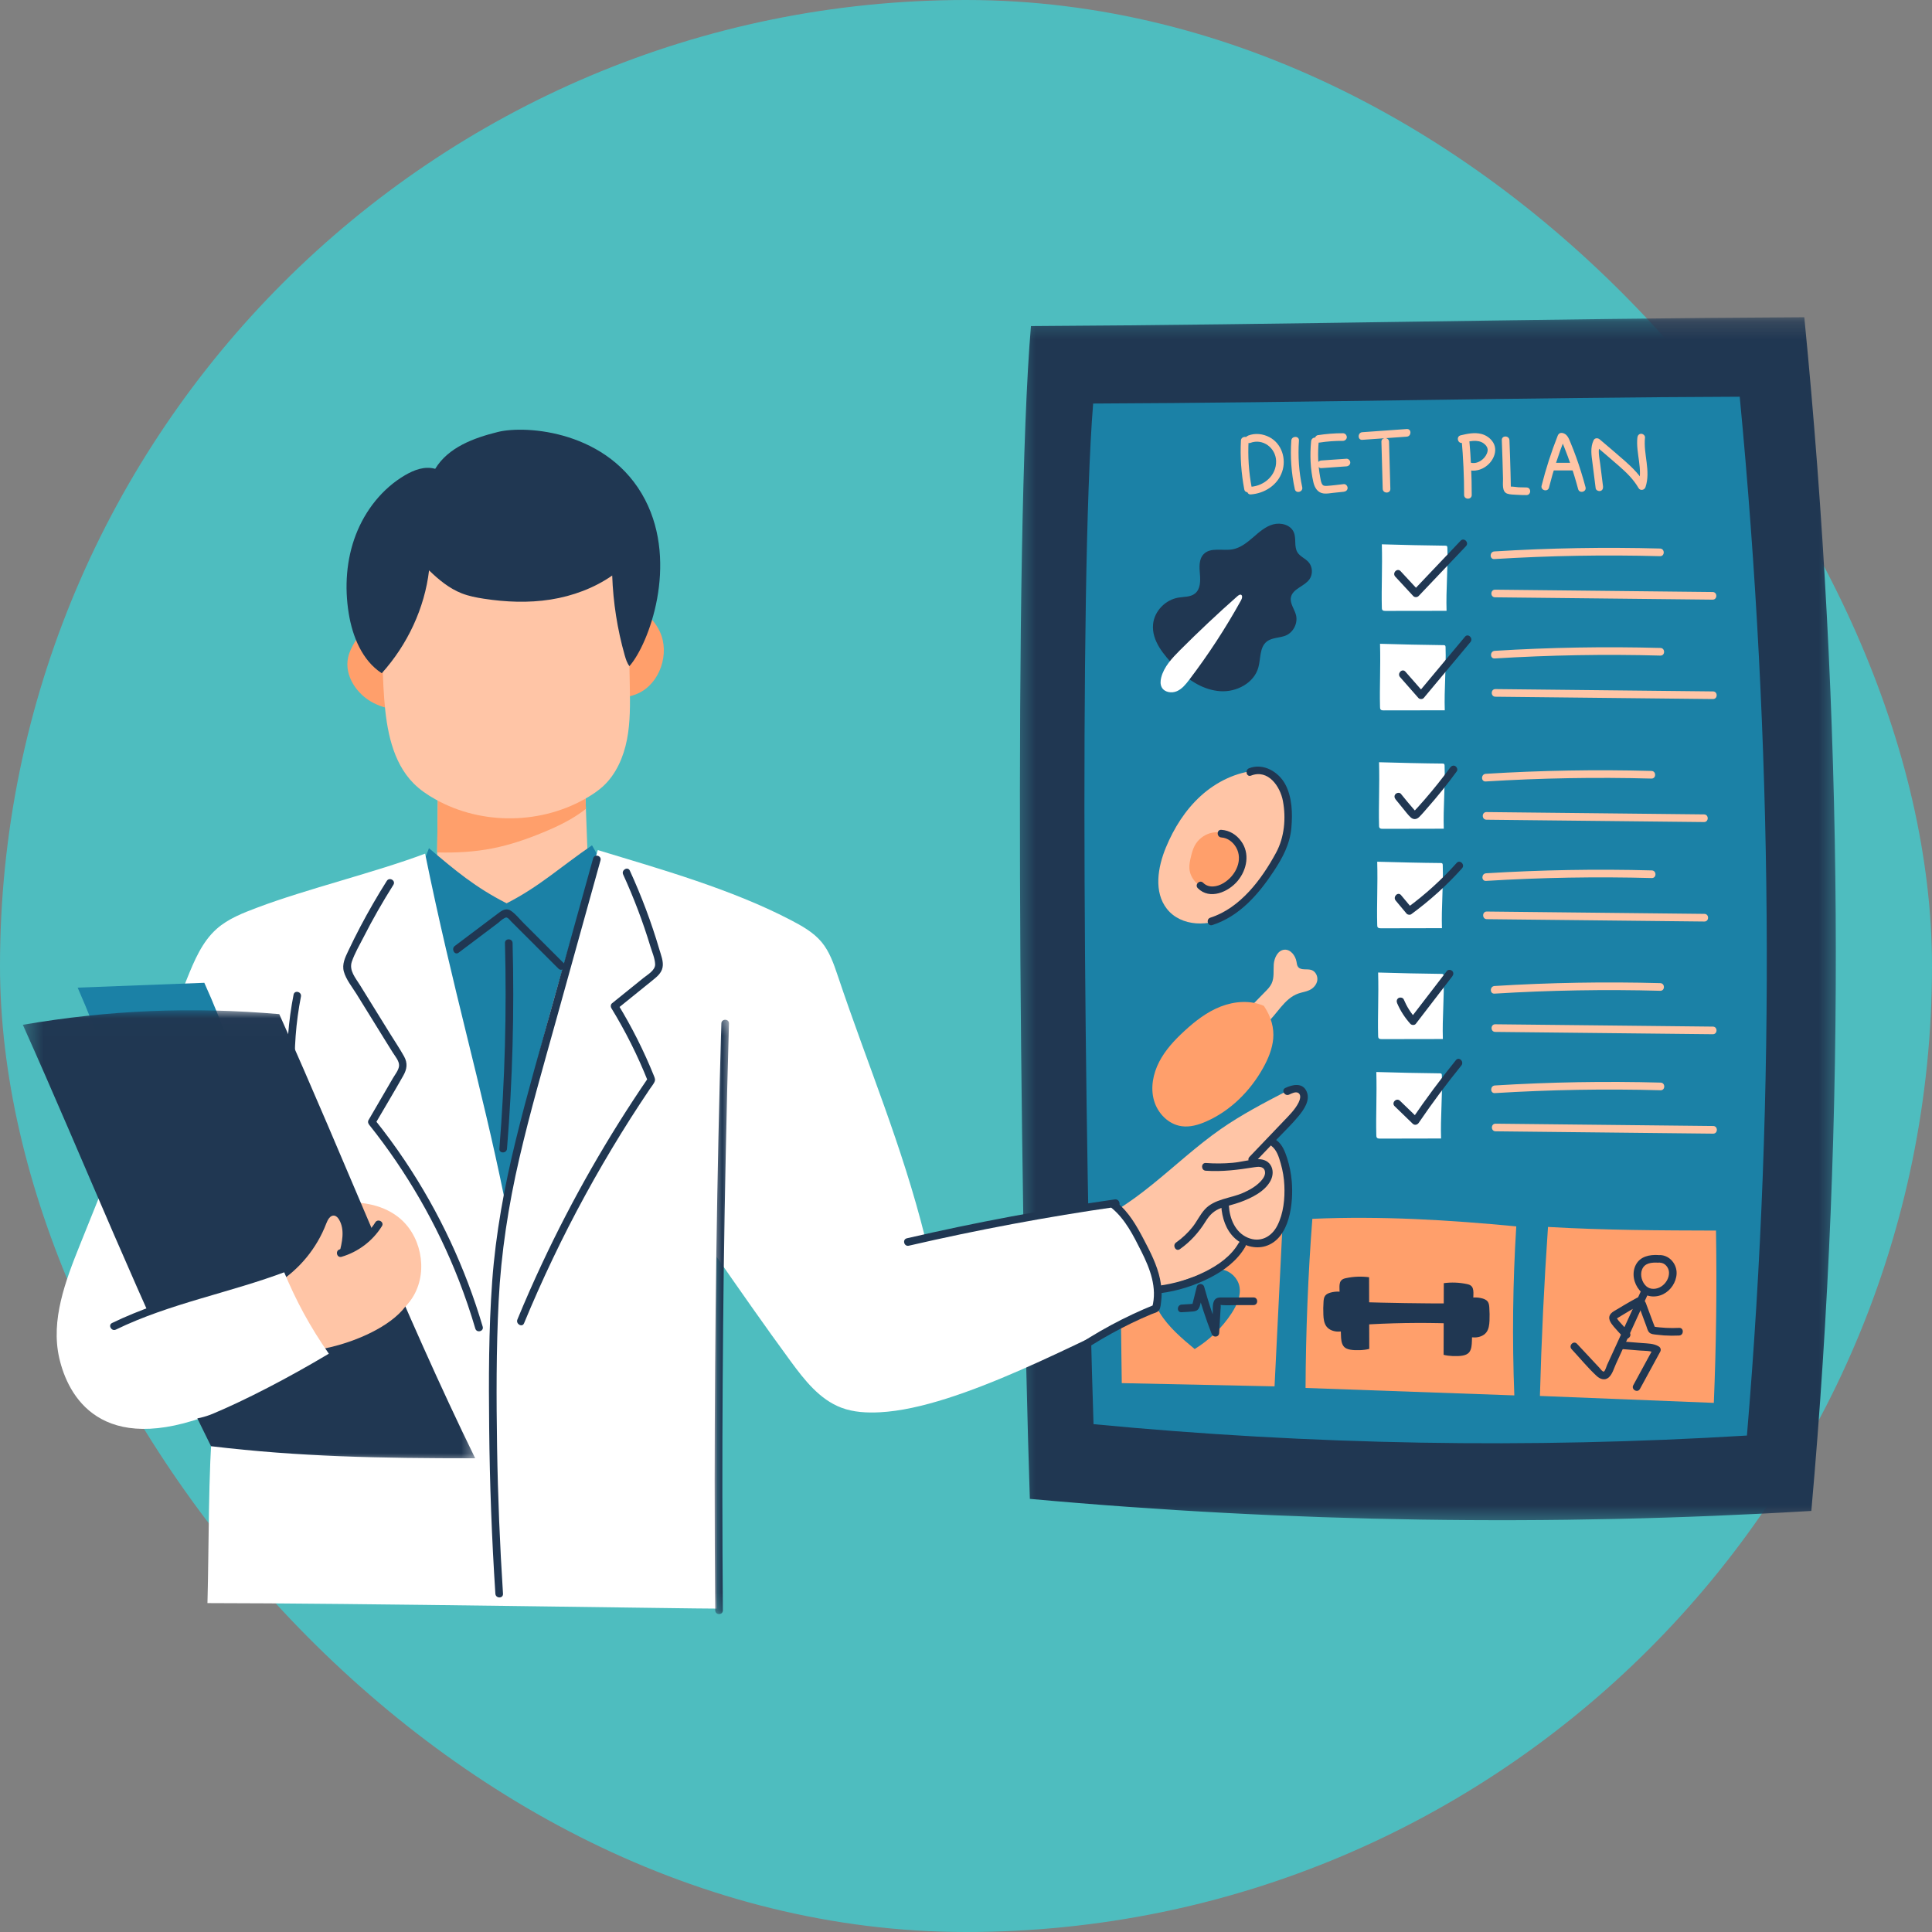 <svg width="111" height="111" viewBox="0 0 111 111" fill="none" xmlns="http://www.w3.org/2000/svg">
<rect x="0" y="0" width="111" height="111" fill="#808080" stroke="none"/>
<rect width="111" height="111" rx="55.5" fill="#4EBDBF"/>
<path d="M33.624 54.565C33.118 55.346 31.983 57.949 31.155 57.764C29.49 57.392 27.811 57.493 26.159 57.054C25.768 56.951 25.475 53.613 25.255 53.23C25.075 52.922 25.075 52.529 25.079 52.158C25.092 51.098 25.104 50.036 25.116 48.974C25.128 48.036 25.138 47.103 25.15 46.164C25.156 45.484 25.165 44.805 25.172 44.124C27.535 43.053 30.253 42.62 32.977 42.54C33.124 42.536 33.284 42.538 33.396 42.648C33.517 42.769 33.53 42.975 33.538 43.16C33.58 44.264 33.622 45.367 33.662 46.472C33.694 47.353 33.727 48.234 33.76 49.116C33.807 50.364 33.853 51.611 33.9 52.856C33.925 53.447 33.932 54.089 33.624 54.565Z" fill="#FFC5A6"/>
<path d="M33.664 46.472C32.924 47.054 32.059 47.474 31.189 47.831C30.256 48.216 29.299 48.544 28.312 48.739C27.259 48.947 26.188 49.005 25.116 48.974C25.128 48.036 25.138 47.103 25.15 46.164C25.157 45.484 25.165 44.805 25.172 44.124C27.535 43.053 30.253 42.62 32.978 42.54C33.124 42.536 33.284 42.538 33.396 42.648C33.516 42.769 33.53 42.975 33.538 43.16C33.581 44.264 33.623 45.37 33.664 46.472Z" fill="#FF9F6B"/>
<path d="M21.971 35.445C21.271 35.616 20.766 36.236 20.394 36.866C20.226 37.15 20.071 37.446 20.001 37.767C19.766 38.827 20.512 39.911 21.467 40.392C22.421 40.875 23.527 40.895 24.593 40.888C28.168 40.861 31.741 40.617 35.29 40.16C35.757 40.101 36.231 40.033 36.661 39.838C37.913 39.269 38.497 37.555 37.912 36.293C37.495 35.392 36.615 34.784 35.684 34.488C34.752 34.191 33.762 34.164 32.785 34.151C29.156 34.107 25.559 34.564 21.971 35.445Z" fill="#FF9F6B"/>
<path d="M22.141 34.454C21.953 36.349 21.931 38.263 22.075 40.16C22.206 41.908 22.54 43.773 23.759 45.006C24.121 45.37 24.55 45.664 24.998 45.915C27.696 47.436 31.186 47.377 33.838 45.766C34.122 45.594 34.398 45.402 34.644 45.179C35.395 44.489 35.827 43.497 36.023 42.486C36.219 41.476 36.202 40.438 36.184 39.407C36.156 37.779 36.128 36.15 36.006 34.527C35.976 34.105 35.935 33.67 35.747 33.292C35.449 32.681 34.828 32.315 34.225 32.025C32.575 31.23 30.751 30.733 28.93 30.865C28.032 30.931 27.152 31.146 26.276 31.362C25.673 31.509 25.064 31.66 24.519 31.966C23.909 32.306 23.413 32.822 22.926 33.33C22.61 33.657 22.186 33.999 22.141 34.454Z" fill="#FFC5A6"/>
<path d="M36.163 38.272C36.022 38.091 35.955 37.865 35.891 37.645C35.469 36.156 35.228 34.615 35.173 33.066C34.149 33.782 32.905 34.246 31.634 34.446C30.363 34.647 29.061 34.593 27.79 34.397C27.362 34.331 26.933 34.248 26.529 34.09C25.815 33.811 25.206 33.308 24.651 32.769C24.398 34.932 23.415 37.037 21.934 38.68C20.807 37.947 20.248 36.568 20.032 35.22C19.791 33.721 19.898 32.146 20.442 30.73C20.986 29.31 21.976 28.059 23.271 27.302C23.797 26.995 24.396 26.767 25.004 26.936C25.752 25.7 27.225 25.159 28.609 24.817C30.216 24.419 35.002 24.739 37.065 28.715C38.983 32.42 37.28 37.005 36.163 38.272Z" fill="#203752"/>
<mask id="mask0_2702_4654" style="mask-type:luminance" maskUnits="userSpaceOnUse" x="58" y="18" width="48" height="70">
<path d="M58.312 18.219H105.672V87.617H58.312V18.219Z" fill="white"/>
</mask>
<g mask="url(#mask0_2702_4654)">
<path d="M59.168 86.115C74.106 87.472 89.116 87.702 104.067 86.808C106.097 64.021 105.904 41.006 103.663 18.227C88.76 18.299 73.944 18.655 59.232 18.734C58.217 30.595 58.589 68.506 59.168 86.115Z" fill="#203752"/>
</g>
<path d="M62.827 81.823C75.318 83.02 87.868 83.239 100.367 82.477C102.04 62.649 101.85 42.62 99.953 22.793C87.493 22.839 75.105 23.134 62.805 23.185C61.969 33.506 62.323 66.499 62.827 81.823Z" fill="#1B81A6"/>
<path d="M64.339 71.034C64.376 73.844 64.412 76.655 64.449 79.465C67.374 79.526 70.3 79.59 73.227 79.651C73.387 76.392 73.55 73.134 73.71 69.875C70.721 69.728 67.719 69.825 64.745 70.163C64.561 70.187 64.329 70.273 64.339 71.034Z" fill="#FF9F6B"/>
<path d="M68.883 73.444C69.159 72.996 69.721 72.743 70.242 72.835C70.758 72.925 71.202 73.353 71.312 73.868C71.432 74.441 71.169 75.023 70.849 75.513C70.283 76.378 69.516 77.111 68.629 77.641C67.856 77 67.068 76.341 66.539 75.484C66.155 74.862 65.936 74.03 66.344 73.424C66.622 73.009 67.156 72.804 67.654 72.85C68.152 72.897 68.61 73.165 68.883 73.444Z" fill="#1B81A6"/>
<path fill-rule="evenodd" clip-rule="evenodd" d="M70.222 72.945C69.745 72.86 69.229 73.093 68.975 73.502L68.903 73.622L68.804 73.522C68.547 73.258 68.112 73.004 67.643 72.961C67.177 72.918 66.687 73.11 66.435 73.486H66.434C66.25 73.761 66.204 74.091 66.252 74.434C66.302 74.776 66.447 75.126 66.632 75.427C67.137 76.245 67.884 76.88 68.638 77.507C69.484 76.989 70.214 76.283 70.757 75.454C71.074 74.968 71.316 74.419 71.205 73.89C71.104 73.421 70.696 73.027 70.222 72.945ZM70.26 72.727C69.74 72.636 69.185 72.86 68.865 73.276C68.573 73.017 68.137 72.786 67.664 72.742C67.133 72.693 66.558 72.909 66.252 73.363C66.029 73.695 65.981 74.084 66.035 74.465C66.091 74.844 66.248 75.222 66.445 75.543C66.985 76.417 67.788 77.086 68.558 77.726L68.618 77.775L68.684 77.736C69.587 77.198 70.365 76.453 70.941 75.574C71.264 75.079 71.549 74.464 71.42 73.845C71.299 73.288 70.822 72.826 70.26 72.727Z" fill="#FF9F6B"/>
<path d="M75.399 70.025C75.153 73.182 75.022 76.576 75.008 79.743C79.006 79.885 83.004 80.028 87.003 80.17C86.876 76.935 86.914 73.692 87.115 70.46C83.248 70.091 79.413 69.854 75.399 70.025Z" fill="#FF9F6B"/>
<path d="M88.938 70.492C88.714 73.725 88.561 76.963 88.474 80.202C91.805 80.334 95.134 80.468 98.465 80.6C98.602 77.304 98.644 74 98.59 70.701C95.43 70.692 92.267 70.683 88.938 70.492Z" fill="#FF9F6B"/>
<path d="M61.869 70.57C65.095 69.593 67.376 66.793 70.142 64.866C71.34 64.031 72.64 63.357 73.933 62.683C74.116 62.588 74.322 62.49 74.52 62.549C74.781 62.627 74.895 62.954 74.833 63.217C74.772 63.481 74.583 63.694 74.402 63.896C73.952 64.392 73.501 64.891 72.995 65.462C73.842 66.237 74.173 67.447 74.158 68.596C74.146 69.358 73.987 70.151 73.508 70.743C73.029 71.337 72.176 71.671 71.548 71.37C70.871 72.337 69.773 72.921 68.667 73.333C67.561 73.746 66.403 74.025 65.349 74.554C64.572 74.945 63.664 75.479 62.905 75.055C62.466 74.81 62.241 74.311 62.048 73.848C61.627 72.852 61.222 71.664 61.869 70.57Z" fill="#FFC5A6"/>
<path d="M24.645 48.731C26.179 50.031 27.316 50.986 29.107 51.898C30.982 50.947 32.231 49.783 34.013 48.566C35.279 50.752 36.356 53.301 36.483 55.825C36.611 58.348 36.297 60.877 35.867 63.368C35.105 67.778 33.831 72.382 30.556 75.427C30.158 75.801 29.716 76.152 29.193 76.318C28.672 76.482 28.053 76.425 27.651 76.054C27.438 75.859 27.304 75.593 27.177 75.334C25.138 71.2 23.532 66.818 22.83 62.262C22.125 57.705 22.902 53.123 24.645 48.731Z" fill="#1B81A6"/>
<path d="M11.919 92.104C12.011 88.755 11.95 84.829 12.246 81.215C5.764 83.767 3.892 80.167 3.403 78.017C2.907 75.836 3.758 73.597 4.591 71.524C6.641 66.431 8.689 61.338 10.738 56.245C11.16 55.198 11.608 54.111 12.453 53.364C13.113 52.778 13.961 52.455 14.785 52.143C17.622 51.071 21.586 50.116 24.424 49.044C26.04 56.958 27.623 62.188 28.985 68.868C30.458 61.975 32.081 56.33 34.346 48.84C37.969 49.938 42.023 51.088 45.395 52.842C46.056 53.186 46.727 53.554 47.204 54.126C47.66 54.675 47.899 55.37 48.128 56.047C49.883 61.28 51.816 65.759 53.153 71.114C56.675 70.314 60.226 69.734 63.924 69.154C65.757 70.799 66.698 72.886 66.444 75.072C62.24 76.916 55.143 80.903 50.558 81.14C49.806 81.179 49.035 81.142 48.331 80.874C47.087 80.402 46.22 79.288 45.432 78.217C43.92 76.156 42.459 74.056 41.175 72.211C41.175 78.867 41.173 85.81 41.178 92.42C39.929 92.429 19.913 92.104 11.919 92.104Z" fill="white"/>
<path d="M6.15 61.007C5.638 59.566 5.075 58.145 4.462 56.743C6.887 56.651 9.314 56.557 11.739 56.465C12.29 57.681 12.725 58.789 13.182 60.042C10.824 60.04 8.46 60.315 6.15 61.007Z" fill="#1B81A6"/>
<path d="M19.408 69.135C20.602 68.984 21.885 69.168 22.845 69.896C24.181 70.907 24.605 72.948 23.784 74.409C23.196 75.454 21.982 76.166 20.795 76.003C19.438 75.817 18.399 74.536 18.212 73.178C18.026 71.822 18.563 70.445 19.408 69.135Z" fill="#FFC5A6"/>
<mask id="mask1_2702_4654" style="mask-type:luminance" maskUnits="userSpaceOnUse" x="1" y="58" width="27" height="27">
<path d="M1.32 58.016H27.528V84.064H1.32V58.016Z" fill="white"/>
</mask>
<g mask="url(#mask1_2702_4654)">
<path d="M27.301 83.783C21.744 83.783 17.225 83.697 12.124 83.09C8.136 75.074 4.887 66.841 1.312 58.878C6.282 58.026 11.029 57.834 16.044 58.265C19.879 66.804 23.129 75.247 27.301 83.783Z" fill="#203752"/>
</g>
<path d="M21.912 70.185C21.329 71.042 20.462 71.703 19.483 72.039C19.657 71.389 19.824 70.654 19.482 70.073C19.418 69.966 19.328 69.86 19.204 69.843C18.972 69.807 18.827 70.08 18.744 70.297C18.204 71.716 17.188 72.949 15.9 73.748C15.687 73.879 15.448 74.024 15.386 74.268C15.349 74.414 15.386 74.567 15.423 74.712C15.689 75.703 16.095 76.658 16.622 77.539C16.666 77.613 16.716 77.693 16.794 77.734C16.892 77.789 17.014 77.776 17.127 77.759C17.765 77.659 18.402 77.534 19.032 77.388C20.46 77.051 22.406 76.236 23.291 75.066C23.975 74.16 23.631 73.543 23.456 72.593C23.28 71.641 22.696 70.772 21.912 70.185Z" fill="#FFC5A6"/>
<path d="M16.286 72.996C17.004 74.737 17.816 76.231 18.893 77.775C16.526 79.187 14.111 80.433 12.246 81.217C11.283 81.623 10.291 81.645 9.556 81.486C9.047 81.377 8.573 81.151 8.118 80.893C7.529 80.56 6.953 80.165 6.547 79.623C6.141 79.077 5.921 78.361 6.097 77.704C6.251 77.127 6.679 76.661 7.138 76.279C10.022 73.874 12.566 74.529 16.286 72.996Z" fill="white"/>
<path d="M67.521 38.314C66.864 37.628 66.158 36.813 66.248 35.867C66.319 35.111 66.959 34.454 67.71 34.334C68.034 34.281 68.399 34.307 68.655 34.101C68.97 33.851 68.973 33.385 68.939 32.985C68.904 32.586 68.873 32.13 69.151 31.841C69.55 31.424 70.244 31.661 70.813 31.561C71.267 31.48 71.644 31.175 71.993 30.875C72.343 30.572 72.7 30.25 73.143 30.128C73.589 30.005 74.146 30.152 74.33 30.574C74.491 30.941 74.333 31.407 74.548 31.742C74.699 31.977 74.988 32.081 75.175 32.289C75.415 32.555 75.44 32.987 75.234 33.28C74.941 33.695 74.267 33.82 74.168 34.318C74.098 34.669 74.372 34.991 74.46 35.34C74.572 35.79 74.326 36.302 73.907 36.498C73.545 36.664 73.088 36.613 72.776 36.864C72.36 37.196 72.439 37.836 72.296 38.349C72.048 39.247 71.034 39.777 70.104 39.711C69.176 39.645 68.313 39.139 67.521 38.314Z" fill="#203752"/>
<path d="M71.09 34.256C69.959 35.255 68.858 36.291 67.791 37.359C67.339 37.814 66.874 38.303 66.716 38.925C66.669 39.111 66.654 39.316 66.745 39.487C66.898 39.777 67.309 39.843 67.612 39.713C67.912 39.584 68.127 39.316 68.326 39.054C69.417 37.62 70.405 36.107 71.28 34.53C71.327 34.447 71.374 34.354 71.361 34.259C71.346 34.166 71.263 34.104 71.09 34.256Z" fill="white"/>
<path d="M72.231 44.266C71.029 44.355 69.889 44.913 68.996 45.721C68.103 46.53 67.446 47.575 66.986 48.688C66.514 49.831 66.279 51.249 67.043 52.218C67.857 53.253 69.504 53.273 70.633 52.596C71.76 51.92 72.476 50.736 73.084 49.567C73.558 48.658 74.005 47.685 73.993 46.659C73.984 45.633 73.382 44.544 72.231 44.266Z" fill="#FFC5A6"/>
<path d="M70.711 48.032C70.367 47.819 69.937 47.758 69.55 47.863C69.161 47.968 68.82 48.24 68.634 48.596C68.527 48.801 68.47 49.025 68.417 49.248C68.368 49.457 68.323 49.668 68.334 49.88C68.365 50.498 68.905 51.032 69.516 51.113C70.129 51.194 70.758 50.856 71.085 50.331C71.413 49.806 71.452 49.13 71.248 48.546C71.184 48.361 71.048 48.242 70.711 48.032Z" fill="#FF9F6B"/>
<path d="M71.394 58.305C71.824 57.863 72.256 57.424 72.686 56.982C72.83 56.838 72.974 56.688 73.06 56.503C73.218 56.166 73.154 55.77 73.182 55.397C73.213 55.023 73.417 54.597 73.79 54.564C74.145 54.533 74.423 54.896 74.487 55.248C74.506 55.353 74.514 55.467 74.58 55.553C74.747 55.77 75.098 55.642 75.355 55.732C75.587 55.814 75.721 56.088 75.682 56.332C75.643 56.576 75.456 56.78 75.232 56.886C75.032 56.98 74.809 57.006 74.6 57.079C73.775 57.365 73.373 58.285 72.708 58.854C72.559 58.981 72.388 59.093 72.195 59.119C71.794 59.172 71.407 58.75 71.394 58.305Z" fill="#FFC5A6"/>
<path d="M72.613 57.79C71.836 57.452 70.925 57.523 70.135 57.829C69.345 58.137 68.663 58.666 68.04 59.242C67.478 59.76 66.948 60.329 66.598 61.008C66.249 61.687 66.09 62.49 66.301 63.227C66.51 63.962 67.129 64.599 67.886 64.704C68.368 64.773 68.858 64.628 69.306 64.43C70.692 63.82 71.821 62.693 72.562 61.371C72.856 60.846 73.095 60.278 73.15 59.682C73.202 59.079 73.053 58.444 72.613 57.79Z" fill="#FF9F6B"/>
<path d="M79.391 31.273C79.429 32.625 79.361 33.727 79.391 34.891C79.393 34.946 79.388 35.008 79.427 35.05C79.468 35.098 79.54 35.099 79.603 35.099C80.774 35.098 81.941 35.096 83.11 35.094C83.071 33.883 83.196 32.682 83.157 31.469C83.154 31.434 83.152 31.392 83.124 31.371C83.102 31.353 83.071 31.351 83.042 31.351C81.978 31.342 80.475 31.305 79.391 31.273Z" fill="white"/>
<path d="M79.287 36.988C79.325 38.34 79.257 39.442 79.287 40.606C79.29 40.66 79.285 40.723 79.323 40.765C79.365 40.813 79.436 40.814 79.5 40.814C80.67 40.813 81.838 40.811 83.007 40.809C82.968 39.598 83.092 38.397 83.053 37.184C83.051 37.149 83.049 37.107 83.021 37.085C82.999 37.068 82.968 37.066 82.939 37.066C81.875 37.056 80.372 37.02 79.287 36.988Z" fill="white"/>
<path d="M79.231 43.793C79.268 45.144 79.201 46.246 79.231 47.41C79.233 47.465 79.228 47.526 79.266 47.568C79.308 47.617 79.38 47.619 79.443 47.619C80.614 47.617 81.781 47.614 82.95 47.612C82.911 46.403 83.036 45.2 82.997 43.988C82.994 43.954 82.992 43.911 82.964 43.889C82.942 43.872 82.911 43.869 82.882 43.869C81.818 43.861 80.313 43.825 79.231 43.793Z" fill="white"/>
<path d="M79.126 49.508C79.163 50.858 79.094 51.961 79.126 53.125C79.128 53.18 79.123 53.241 79.16 53.283C79.202 53.331 79.275 53.334 79.338 53.334C80.508 53.331 81.675 53.329 82.845 53.327C82.806 52.117 82.931 50.916 82.891 49.703C82.889 49.669 82.887 49.626 82.858 49.604C82.836 49.586 82.806 49.584 82.777 49.584C81.713 49.576 80.209 49.54 79.126 49.508Z" fill="white"/>
<path d="M79.178 55.875C79.216 57.227 79.148 58.329 79.178 59.493C79.18 59.548 79.177 59.61 79.214 59.651C79.255 59.7 79.328 59.701 79.392 59.701C80.561 59.7 81.728 59.698 82.897 59.695C82.858 58.485 82.983 57.283 82.944 56.072C82.941 56.036 82.939 55.994 82.911 55.972C82.889 55.955 82.858 55.953 82.83 55.953C81.766 55.943 80.262 55.908 79.178 55.875Z" fill="white"/>
<path d="M79.074 61.59C79.112 62.941 79.044 64.043 79.074 65.208C79.077 65.263 79.072 65.325 79.11 65.366C79.152 65.415 79.224 65.417 79.287 65.417C80.457 65.415 81.625 65.412 82.794 65.41C82.755 64.2 82.879 62.998 82.84 61.786C82.838 61.751 82.836 61.709 82.808 61.687C82.786 61.67 82.755 61.667 82.726 61.667C81.66 61.658 80.157 61.623 79.074 61.59Z" fill="white"/>
<path d="M83.471 74.888C81.651 74.89 79.832 74.859 77.987 74.805C77.939 75.246 77.97 75.694 78.077 76.125C79.844 76.006 81.614 75.977 83.383 76.037C83.476 75.657 83.477 75.254 83.471 74.888Z" fill="#203752"/>
<path d="M84.174 74.651C84.488 74.527 84.844 74.509 85.171 74.601C85.284 74.634 85.401 74.684 85.473 74.779C85.543 74.874 85.557 74.996 85.566 75.113C85.583 75.367 85.588 75.623 85.577 75.877C85.566 76.114 85.538 76.367 85.39 76.556C85.238 76.747 84.986 76.835 84.742 76.841C84.499 76.848 84.26 76.785 84.025 76.721C84.138 76.466 84.087 76.172 84.065 75.894C84.032 75.506 84.06 75.113 84.174 74.651Z" fill="#203752"/>
<path d="M82.951 73.722C83.392 73.663 83.838 73.68 84.275 73.773C84.382 73.795 84.496 73.827 84.568 73.926C84.656 74.046 84.656 74.222 84.652 74.383C84.623 75.272 84.595 76.16 84.566 77.049C84.559 77.274 84.544 77.52 84.417 77.684C84.316 77.814 84.163 77.862 84.016 77.887C83.723 77.937 83.225 77.919 82.94 77.838C82.94 76.518 82.951 75.562 82.951 73.722Z" fill="#203752"/>
<path d="M77.434 74.316C77.12 74.191 76.765 74.173 76.438 74.265C76.323 74.298 76.207 74.349 76.135 74.443C76.064 74.538 76.051 74.66 76.042 74.777C76.025 75.031 76.02 75.287 76.032 75.541C76.042 75.778 76.071 76.031 76.218 76.22C76.369 76.411 76.621 76.499 76.865 76.505C77.109 76.512 77.349 76.449 77.583 76.385C77.471 76.13 77.522 75.836 77.544 75.558C77.574 75.168 77.548 74.775 77.434 74.316Z" fill="#203752"/>
<path d="M78.659 73.382C78.217 73.323 77.772 73.34 77.335 73.433C77.227 73.455 77.114 73.487 77.041 73.587C76.953 73.704 76.953 73.883 76.958 74.043C76.985 74.932 77.014 75.819 77.043 76.71C77.05 76.934 77.065 77.179 77.192 77.344C77.293 77.474 77.447 77.522 77.594 77.546C77.886 77.596 78.383 77.579 78.669 77.498C78.669 76.18 78.659 75.225 78.659 73.382Z" fill="#203752"/>
<mask id="mask2_2702_4654" style="mask-type:luminance" maskUnits="userSpaceOnUse" x="40" y="58" width="3" height="35">
<path d="M40.848 58.312H42.032V92.81H40.848V58.312Z" fill="white"/>
</mask>
<g mask="url(#mask2_2702_4654)">
<path d="M41.443 58.8C41.316 63.178 41.221 67.557 41.158 71.936C41.094 76.316 41.063 80.696 41.06 85.075C41.06 87.557 41.072 90.038 41.092 92.521C41.094 92.804 41.532 92.806 41.531 92.523C41.495 88.143 41.491 83.763 41.52 79.385C41.548 75.005 41.608 70.625 41.698 66.247C41.747 63.766 41.811 61.286 41.882 58.805C41.891 58.519 41.451 58.519 41.443 58.8Z" fill="#203752"/>
</g>
<path d="M26.349 54.735C26.845 54.362 27.34 53.988 27.836 53.615C28.092 53.424 28.346 53.231 28.601 53.039C28.718 52.951 28.85 52.809 28.982 52.751C29.065 52.716 29.077 52.685 29.173 52.745C29.243 52.789 29.305 52.877 29.364 52.936C30.27 53.841 31.179 54.748 32.086 55.653C32.284 55.853 32.594 55.541 32.392 55.341C31.881 54.831 31.37 54.32 30.859 53.81C30.604 53.556 30.348 53.3 30.092 53.044C29.862 52.813 29.639 52.528 29.371 52.338C29.121 52.159 28.899 52.269 28.675 52.433C28.405 52.635 28.137 52.839 27.867 53.041C27.286 53.478 26.707 53.915 26.125 54.352C25.908 54.522 26.125 54.906 26.349 54.735Z" fill="#203752"/>
<path d="M29.012 54.178C29.114 58.121 29.009 62.066 28.691 65.998C28.669 66.281 29.108 66.281 29.129 66C29.447 62.07 29.554 58.123 29.45 54.181C29.444 53.9 29.005 53.897 29.012 54.178Z" fill="#203752"/>
<path d="M35.801 50.241C36.413 51.579 36.937 52.956 37.363 54.364C37.46 54.687 37.629 55.06 37.64 55.4C37.651 55.747 37.206 55.996 36.971 56.184C36.365 56.675 35.759 57.162 35.153 57.651C35.081 57.712 35.075 57.841 35.121 57.915C35.935 59.248 36.637 60.645 37.214 62.097C37.221 62.043 37.23 61.987 37.236 61.933C34.923 65.313 32.885 68.875 31.147 72.585C30.648 73.648 30.174 74.725 29.727 75.809C29.619 76.066 30.001 76.288 30.108 76.027C31.149 73.514 32.318 71.056 33.622 68.671C34.28 67.463 34.974 66.272 35.696 65.102C36.049 64.531 36.409 63.965 36.778 63.404C36.962 63.123 37.148 62.844 37.335 62.566C37.418 62.442 37.519 62.322 37.589 62.19C37.67 62.036 37.626 61.953 37.565 61.797C36.99 60.373 36.301 59.003 35.5 57.693C35.49 57.781 35.478 57.869 35.468 57.957C36.143 57.41 36.822 56.865 37.497 56.318C37.743 56.118 38 55.913 38.066 55.585C38.134 55.243 37.976 54.87 37.881 54.545C37.426 52.995 36.856 51.483 36.185 50.018C36.064 49.765 35.685 49.987 35.801 50.241Z" fill="#203752"/>
<path d="M34.076 49.318C33.317 52.048 32.56 54.776 31.8 57.505C31.061 60.165 30.29 62.818 29.634 65.501C28.98 68.168 28.478 70.871 28.278 73.615C28.075 76.421 28.076 79.243 28.105 82.054C28.136 85.228 28.254 88.397 28.461 91.565C28.478 91.846 28.916 91.851 28.899 91.566C28.718 88.765 28.603 85.957 28.559 83.15C28.515 80.354 28.508 77.548 28.649 74.753C28.789 71.979 29.211 69.252 29.838 66.549C30.46 63.864 31.228 61.217 31.964 58.565C32.809 55.52 33.657 52.476 34.501 49.431C34.576 49.157 34.153 49.043 34.076 49.318Z" fill="#203752"/>
<path d="M22.222 50.612C21.679 51.471 21.171 52.352 20.697 53.252C20.457 53.709 20.226 54.172 20.005 54.64C19.827 55.013 19.639 55.402 19.756 55.824C19.884 56.281 20.23 56.703 20.477 57.1C20.762 57.562 21.049 58.024 21.335 58.486C21.611 58.932 21.887 59.379 22.164 59.826C22.298 60.041 22.432 60.256 22.566 60.471C22.698 60.682 22.945 60.966 22.928 61.227C22.913 61.473 22.696 61.738 22.574 61.945C22.418 62.213 22.263 62.482 22.107 62.749C21.795 63.285 21.484 63.821 21.172 64.355C21.12 64.447 21.149 64.543 21.21 64.621C23.364 67.319 25.113 70.349 26.367 73.568C26.719 74.475 27.034 75.398 27.308 76.331C27.387 76.602 27.812 76.492 27.733 76.221C26.738 72.85 25.234 69.631 23.278 66.709C22.726 65.883 22.138 65.083 21.516 64.308C21.53 64.396 21.541 64.487 21.554 64.574C22.094 63.649 22.645 62.729 23.171 61.798C23.385 61.42 23.43 61.081 23.215 60.693C22.965 60.245 22.674 59.814 22.403 59.377C21.831 58.453 21.26 57.531 20.687 56.606C20.433 56.193 20.04 55.76 20.215 55.248C20.382 54.763 20.656 54.295 20.89 53.841C21.413 52.813 21.987 51.809 22.603 50.834C22.752 50.59 22.371 50.372 22.222 50.612Z" fill="#203752"/>
<path d="M71.295 25.312C71.246 26.252 71.313 27.193 71.488 28.118C71.541 28.397 71.967 28.284 71.914 28.009C71.745 27.122 71.688 26.216 71.737 25.313C71.75 25.032 71.311 25.03 71.295 25.312Z" fill="#FFC5A6"/>
<path d="M71.832 25.447C72.553 25.171 73.297 25.733 73.317 26.487C73.338 27.301 72.649 27.908 71.869 27.967C71.588 27.989 71.586 28.428 71.867 28.406C72.656 28.347 73.401 27.874 73.663 27.103C73.917 26.363 73.641 25.486 72.93 25.115C72.56 24.922 72.114 24.87 71.72 25.022C71.608 25.063 71.531 25.164 71.561 25.289C71.59 25.395 71.72 25.489 71.832 25.447Z" fill="#FFC5A6"/>
<path d="M74.19 25.311C74.123 26.247 74.192 27.189 74.392 28.105C74.451 28.381 74.877 28.269 74.818 27.995C74.627 27.114 74.566 26.213 74.629 25.312C74.649 25.032 74.21 25.032 74.19 25.311Z" fill="#FFC5A6"/>
<path d="M75.327 25.36C75.252 26.137 75.283 26.948 75.459 27.71C75.531 28.022 75.704 28.312 76.049 28.352C76.229 28.373 76.415 28.337 76.593 28.317C76.797 28.295 76.999 28.273 77.204 28.253C77.322 28.239 77.422 28.163 77.425 28.036C77.425 27.927 77.326 27.802 77.207 27.814C76.879 27.849 76.547 27.897 76.216 27.917C76.085 27.926 76.001 27.905 75.941 27.783C75.887 27.668 75.87 27.534 75.848 27.412C75.722 26.735 75.701 26.046 75.766 25.363C75.777 25.244 75.658 25.143 75.549 25.141C75.421 25.141 75.338 25.241 75.327 25.36Z" fill="#FFC5A6"/>
<path d="M75.817 25.427C76.255 25.359 76.707 25.326 77.157 25.33C77.271 25.33 77.383 25.23 77.379 25.113C77.374 24.995 77.283 24.893 77.161 24.891C76.674 24.888 76.189 24.929 75.709 25.003C75.595 25.02 75.521 25.166 75.551 25.271C75.588 25.394 75.695 25.447 75.817 25.427Z" fill="#FFC5A6"/>
<path d="M75.91 26.896C76.393 26.862 76.875 26.828 77.356 26.794C77.475 26.786 77.576 26.7 77.578 26.577C77.578 26.466 77.479 26.349 77.361 26.356C76.877 26.388 76.395 26.423 75.914 26.456C75.796 26.466 75.695 26.551 75.692 26.674C75.691 26.786 75.792 26.904 75.91 26.896Z" fill="#FFC5A6"/>
<path d="M78.27 25.27C79.121 25.209 79.97 25.15 80.822 25.088C81.103 25.068 81.108 24.629 80.824 24.649C79.972 24.71 79.124 24.769 78.271 24.831C77.992 24.85 77.989 25.292 78.27 25.27Z" fill="#FFC5A6"/>
<path d="M79.367 25.381C79.392 26.282 79.417 27.183 79.441 28.085C79.451 28.368 79.889 28.37 79.881 28.087C79.856 27.186 79.83 26.287 79.805 25.384C79.8 25.103 79.36 25.101 79.367 25.381Z" fill="#FFC5A6"/>
<path d="M83.975 25.252C84.07 26.31 84.118 27.374 84.118 28.436C84.118 28.72 84.556 28.722 84.556 28.439C84.556 27.376 84.511 26.312 84.414 25.254C84.388 24.975 83.949 24.971 83.975 25.252Z" fill="#FFC5A6"/>
<path d="M84.028 25.444C84.291 25.379 84.556 25.315 84.829 25.334C85.042 25.349 85.215 25.425 85.346 25.569C85.355 25.577 85.362 25.586 85.37 25.595C85.397 25.623 85.355 25.573 85.379 25.603C85.392 25.623 85.406 25.642 85.416 25.662C85.423 25.674 85.445 25.715 85.441 25.708C85.431 25.689 85.448 25.725 85.448 25.725C85.452 25.74 85.456 25.755 85.46 25.768C85.465 25.784 85.467 25.799 85.47 25.815C85.47 25.81 85.467 25.793 85.47 25.816C85.472 25.843 85.472 25.869 85.47 25.896C85.463 25.948 85.448 26.003 85.428 26.052C85.35 26.24 85.215 26.384 85.059 26.48C84.874 26.594 84.679 26.636 84.473 26.577C84.201 26.497 84.087 26.924 84.359 27C84.916 27.161 85.529 26.826 85.783 26.321C85.93 26.035 85.961 25.703 85.785 25.419C85.634 25.175 85.377 24.997 85.099 24.929C84.705 24.832 84.299 24.92 83.916 25.012C83.642 25.083 83.754 25.509 84.028 25.444Z" fill="#FFC5A6"/>
<path d="M86.284 25.288C86.312 26.027 86.336 26.767 86.353 27.505C86.358 27.773 86.273 28.254 86.602 28.364C86.764 28.418 86.96 28.416 87.13 28.427C87.32 28.44 87.509 28.445 87.7 28.445C87.983 28.445 87.985 28.006 87.702 28.006C87.55 28.006 87.397 28.003 87.245 27.995C87.098 27.986 86.938 27.951 86.791 27.957C86.805 28.025 86.807 28.03 86.802 27.974C86.802 27.935 86.8 27.898 86.8 27.859C86.798 27.781 86.796 27.703 86.796 27.625C86.791 27.47 86.788 27.314 86.785 27.16C86.769 26.538 86.747 25.915 86.723 25.293C86.712 25.01 86.273 25.005 86.284 25.288Z" fill="#FFC5A6"/>
<path d="M88.995 28.014C89.24 27.037 89.55 26.077 89.92 25.142C89.831 25.194 89.74 25.244 89.653 25.298C89.725 25.31 89.749 25.398 89.778 25.466C89.831 25.586 89.876 25.706 89.922 25.825C90.022 26.075 90.115 26.328 90.203 26.582C90.379 27.083 90.532 27.588 90.669 28.1C90.741 28.374 91.166 28.262 91.094 27.991C90.938 27.405 90.758 26.831 90.555 26.262C90.454 25.98 90.346 25.703 90.232 25.43C90.139 25.203 90.041 24.924 89.765 24.876C89.638 24.854 89.543 24.913 89.496 25.032C89.125 25.969 88.817 26.927 88.57 27.904C88.5 28.174 88.924 28.289 88.995 28.014Z" fill="#FFC5A6"/>
<path d="M89.29 27.029C89.671 27.029 90.053 27.029 90.436 27.029C90.549 27.029 90.661 26.93 90.656 26.812C90.653 26.693 90.561 26.59 90.439 26.59C90.058 26.59 89.676 26.59 89.294 26.59C89.18 26.59 89.068 26.688 89.072 26.807C89.077 26.927 89.167 27.029 89.29 27.029Z" fill="#FFC5A6"/>
<path d="M92.099 27.942C92.045 27.512 91.992 27.081 91.937 26.651C91.891 26.292 91.776 25.849 91.944 25.508C91.83 25.524 91.713 25.539 91.6 25.557C92.076 25.965 92.556 26.367 93.025 26.78C93.45 27.151 93.855 27.547 94.139 28.039C94.237 28.213 94.481 28.162 94.54 27.986C94.853 27.051 94.41 26.096 94.511 25.144C94.525 25.025 94.403 24.924 94.294 24.922C94.164 24.92 94.085 25.024 94.073 25.139C93.976 26.047 94.413 26.982 94.117 27.869C94.25 27.852 94.384 27.834 94.518 27.817C94.224 27.305 93.809 26.885 93.37 26.497C92.888 26.071 92.394 25.658 91.906 25.241C91.805 25.155 91.627 25.153 91.561 25.288C91.358 25.706 91.434 26.152 91.492 26.594C91.553 27.079 91.615 27.564 91.676 28.05C91.691 28.169 91.839 28.232 91.944 28.208C92.069 28.179 92.113 28.061 92.099 27.942Z" fill="#FFC5A6"/>
<path d="M80.163 33.129C80.507 33.5 80.852 33.873 81.196 34.245C81.276 34.33 81.427 34.325 81.506 34.242C82.413 33.286 83.32 32.331 84.227 31.376C84.42 31.171 84.111 30.861 83.916 31.068C83.009 32.023 82.1 32.978 81.194 33.935C81.298 33.935 81.401 33.932 81.504 33.932C81.159 33.561 80.815 33.188 80.47 32.817C80.279 32.607 79.969 32.919 80.163 33.129Z" fill="#203752"/>
<path d="M80.439 38.902C80.79 39.302 81.14 39.701 81.492 40.101C81.566 40.184 81.731 40.184 81.8 40.099C82.694 39.029 83.587 37.96 84.481 36.89C84.66 36.675 84.349 36.363 84.168 36.583C83.276 37.652 82.382 38.722 81.49 39.791C81.592 39.791 81.695 39.789 81.799 39.789C81.448 39.39 81.096 38.99 80.746 38.59C80.561 38.377 80.252 38.692 80.439 38.902Z" fill="#203752"/>
<path d="M80.183 45.928C80.326 46.106 80.468 46.282 80.615 46.458C80.756 46.625 80.892 46.821 81.056 46.967C81.212 47.106 81.396 47.08 81.536 46.941C81.699 46.782 81.846 46.603 81.997 46.431C82.596 45.752 83.163 45.046 83.696 44.316C83.766 44.22 83.707 44.072 83.615 44.018C83.503 43.952 83.385 44.004 83.317 44.099C82.858 44.727 82.373 45.334 81.863 45.922C81.741 46.064 81.614 46.205 81.489 46.345C81.423 46.42 81.355 46.493 81.286 46.565C81.274 46.581 81.26 46.594 81.247 46.609C81.198 46.651 81.227 46.653 81.333 46.618C81.335 46.607 81.264 46.54 81.254 46.528C80.993 46.23 80.741 45.925 80.492 45.615C80.418 45.52 80.26 45.539 80.183 45.617C80.088 45.708 80.11 45.837 80.183 45.928Z" fill="#203752"/>
<path d="M80.189 51.743C80.397 51.993 80.607 52.244 80.815 52.493C80.871 52.559 81.008 52.579 81.079 52.527C82.141 51.749 83.12 50.869 83.999 49.887C84.188 49.678 83.877 49.366 83.689 49.58C82.836 50.53 81.891 51.394 80.859 52.147C80.947 52.158 81.035 52.169 81.123 52.18C80.915 51.929 80.703 51.679 80.495 51.428C80.316 51.213 80.006 51.526 80.189 51.743Z" fill="#203752"/>
<path d="M80.272 57.641C80.458 58.078 80.717 58.474 81.032 58.825C81.105 58.906 81.274 58.913 81.342 58.823C82.04 57.913 82.74 57.004 83.438 56.095C83.51 56 83.528 55.876 83.435 55.785C83.359 55.71 83.198 55.693 83.126 55.788C82.428 56.697 81.729 57.605 81.03 58.515C81.133 58.515 81.237 58.513 81.34 58.513C81.047 58.19 80.82 57.822 80.651 57.422C80.605 57.312 80.445 57.287 80.35 57.34C80.24 57.409 80.225 57.534 80.272 57.641Z" fill="#203752"/>
<path d="M80.126 63.555C80.473 63.891 80.82 64.225 81.165 64.561C81.272 64.666 81.43 64.629 81.509 64.513C82.281 63.379 83.098 62.28 83.96 61.216C84.136 60.998 83.826 60.686 83.648 60.908C82.763 62.002 81.922 63.134 81.13 64.297C81.243 64.282 81.36 64.267 81.474 64.25C81.127 63.913 80.781 63.579 80.434 63.244C80.231 63.046 79.923 63.357 80.126 63.555Z" fill="#203752"/>
<path d="M71.877 44.561C72.858 44.176 73.549 45.179 73.707 46.015C73.894 47.005 73.795 48.106 73.312 48.995C72.485 50.522 71.256 52.172 69.54 52.723C69.272 52.809 69.382 53.234 69.65 53.149C71.205 52.65 72.305 51.383 73.178 50.059C73.692 49.279 74.111 48.504 74.194 47.557C74.267 46.735 74.24 45.794 73.839 45.053C73.453 44.337 72.575 43.824 71.767 44.137C71.506 44.239 71.616 44.664 71.877 44.561Z" fill="#203752"/>
<path d="M70.171 48.115C70.537 48.138 70.843 48.38 71.022 48.692C71.219 49.036 71.224 49.441 71.083 49.807C70.938 50.194 70.645 50.526 70.293 50.737C69.936 50.952 69.45 51.045 69.125 50.719C68.926 50.52 68.617 50.831 68.819 51.031C69.509 51.722 70.584 51.246 71.116 50.601C71.645 49.957 71.823 49.026 71.302 48.321C71.031 47.95 70.635 47.706 70.173 47.677C69.892 47.655 69.889 48.094 70.171 48.115Z" fill="#203752"/>
<path d="M85.854 32.12C89.022 31.925 92.201 31.869 95.373 31.955C95.657 31.964 95.659 31.523 95.376 31.515C92.202 31.43 89.024 31.485 85.856 31.681C85.575 31.698 85.571 32.138 85.854 32.12Z" fill="#FFC5A6"/>
<path d="M85.896 34.318C90.063 34.362 94.23 34.408 98.395 34.452C98.678 34.455 98.68 34.015 98.397 34.013C94.23 33.969 90.063 33.923 85.898 33.879C85.615 33.878 85.613 34.316 85.896 34.318Z" fill="#FFC5A6"/>
<path d="M85.876 37.831C89.044 37.636 92.221 37.58 95.395 37.666C95.677 37.675 95.679 37.233 95.397 37.227C92.223 37.141 89.046 37.196 85.878 37.392C85.597 37.409 85.592 37.849 85.876 37.831Z" fill="#FFC5A6"/>
<path d="M85.916 40.029C90.083 40.073 94.25 40.119 98.415 40.163C98.698 40.166 98.7 39.726 98.417 39.724C94.25 39.68 90.083 39.634 85.918 39.59C85.637 39.587 85.635 40.027 85.916 40.029Z" fill="#FFC5A6"/>
<path d="M85.36 44.898C88.528 44.702 91.705 44.647 94.879 44.732C95.162 44.742 95.165 44.3 94.882 44.293C91.708 44.207 88.53 44.263 85.362 44.458C85.081 44.475 85.077 44.915 85.36 44.898Z" fill="#FFC5A6"/>
<path d="M85.402 47.096C89.569 47.14 93.736 47.186 97.901 47.23C98.184 47.232 98.186 46.793 97.903 46.79C93.736 46.746 89.569 46.7 85.404 46.656C85.121 46.654 85.118 47.093 85.402 47.096Z" fill="#FFC5A6"/>
<path d="M85.379 50.611C88.548 50.416 91.726 50.361 94.899 50.447C95.182 50.456 95.184 50.015 94.901 50.008C91.727 49.922 88.55 49.978 85.382 50.173C85.101 50.19 85.099 50.63 85.379 50.611Z" fill="#FFC5A6"/>
<path d="M85.421 52.81C89.589 52.854 93.756 52.901 97.921 52.945C98.204 52.947 98.206 52.508 97.923 52.505C93.756 52.461 89.589 52.415 85.424 52.371C85.143 52.367 85.141 52.806 85.421 52.81Z" fill="#FFC5A6"/>
<path d="M85.865 57.088C89.034 56.893 92.211 56.838 95.385 56.924C95.667 56.932 95.67 56.492 95.386 56.484C92.214 56.399 89.036 56.453 85.867 56.649C85.586 56.667 85.582 57.105 85.865 57.088Z" fill="#FFC5A6"/>
<path d="M85.906 59.287C90.073 59.331 94.242 59.376 98.406 59.42C98.69 59.422 98.691 58.983 98.409 58.982C94.242 58.938 90.073 58.892 85.909 58.848C85.625 58.845 85.624 59.285 85.906 59.287Z" fill="#FFC5A6"/>
<path d="M85.884 62.803C89.054 62.608 92.231 62.552 95.404 62.639C95.687 62.647 95.689 62.205 95.406 62.199C92.233 62.114 89.056 62.168 85.887 62.364C85.606 62.381 85.603 62.82 85.884 62.803Z" fill="#FFC5A6"/>
<path d="M85.925 64.998C90.094 65.042 94.261 65.088 98.425 65.132C98.709 65.134 98.711 64.695 98.428 64.693C94.261 64.649 90.094 64.603 85.928 64.559C85.645 64.555 85.643 64.995 85.925 64.998Z" fill="#FFC5A6"/>
<path d="M94.264 74.208C93.748 75.331 93.235 76.454 92.719 77.578C92.59 77.859 92.463 78.139 92.333 78.419C92.301 78.491 92.221 78.774 92.147 78.801C92.072 78.828 91.942 78.639 91.897 78.59C91.465 78.129 91.035 77.665 90.602 77.204C90.409 76.998 90.102 77.309 90.295 77.516C90.771 78.026 91.223 78.584 91.734 79.055C91.925 79.231 92.186 79.33 92.411 79.152C92.636 78.972 92.733 78.596 92.849 78.344C93.448 77.04 94.046 75.734 94.644 74.428C94.763 74.171 94.383 73.952 94.264 74.208Z" fill="#203752"/>
<path d="M93.236 77.512C93.569 77.538 93.902 77.565 94.236 77.594C94.51 77.616 94.845 77.591 95.085 77.741C95.06 77.641 95.031 77.541 95.004 77.442C94.616 78.156 94.225 78.869 93.838 79.584C93.701 79.831 94.083 80.049 94.219 79.801C94.608 79.087 94.998 78.373 95.386 77.66C95.446 77.552 95.407 77.423 95.305 77.36C95.018 77.182 94.66 77.189 94.335 77.162C93.968 77.135 93.604 77.103 93.237 77.075C93.12 77.067 93.019 77.181 93.017 77.292C93.019 77.418 93.117 77.501 93.236 77.512Z" fill="#203752"/>
<path d="M94.049 74.564C93.79 74.706 93.531 74.853 93.275 75.004C93.15 75.078 93.025 75.153 92.903 75.227C92.788 75.297 92.648 75.363 92.558 75.465C92.323 75.726 92.543 76.012 92.72 76.225C92.903 76.442 93.098 76.65 93.299 76.85C93.502 77.048 93.811 76.736 93.607 76.538C93.438 76.371 93.275 76.2 93.12 76.022C93.052 75.944 92.974 75.864 92.918 75.776C92.867 75.7 92.913 75.737 92.888 75.749C92.878 75.754 92.883 75.752 92.894 75.749C92.91 75.748 92.951 75.715 92.959 75.708C93.387 75.443 93.824 75.187 94.267 74.946C94.516 74.809 94.296 74.428 94.049 74.564Z" fill="#203752"/>
<path d="M94.134 74.965C94.234 75.239 94.337 75.514 94.438 75.788C94.486 75.918 94.535 76.05 94.584 76.179C94.629 76.304 94.662 76.462 94.758 76.557C94.862 76.66 95.019 76.662 95.156 76.68C95.3 76.699 95.445 76.713 95.593 76.724C95.884 76.743 96.176 76.746 96.471 76.731C96.751 76.717 96.756 76.278 96.473 76.291C96.222 76.304 95.972 76.304 95.72 76.291C95.595 76.284 95.469 76.276 95.344 76.262C95.281 76.257 95.215 76.25 95.151 76.24C95.127 76.236 95.095 76.225 95.068 76.228C95.058 76.225 95.046 76.223 95.037 76.221C95.061 76.228 95.077 76.24 95.08 76.26C95.085 76.252 95.029 76.125 95.022 76.106C95 76.047 94.978 75.988 94.956 75.93C94.912 75.813 94.868 75.696 94.824 75.578C94.735 75.336 94.645 75.094 94.555 74.853C94.513 74.741 94.41 74.663 94.286 74.695C94.183 74.726 94.091 74.855 94.134 74.965Z" fill="#203752"/>
<path d="M95.269 72.106C94.767 72.078 94.232 72.185 93.981 72.673C93.738 73.15 93.863 73.738 94.203 74.136C94.538 74.527 95.112 74.576 95.555 74.356C95.994 74.138 96.305 73.668 96.327 73.177C96.349 72.638 95.941 72.132 95.39 72.108C95.107 72.095 95.107 72.535 95.388 72.547C95.662 72.561 95.869 72.82 95.889 73.082C95.911 73.409 95.72 73.736 95.447 73.912C95.188 74.078 94.828 74.116 94.585 73.899C94.337 73.677 94.218 73.264 94.337 72.95C94.486 72.554 94.901 72.523 95.268 72.545C95.386 72.552 95.486 72.442 95.489 72.328C95.486 72.203 95.388 72.112 95.269 72.106Z" fill="#203752"/>
<path d="M69.272 67.262C70.225 67.328 71.124 67.211 72.062 67.062C72.28 67.027 72.588 66.993 72.667 67.264C72.731 67.481 72.591 67.694 72.452 67.848C72.17 68.158 71.785 68.375 71.406 68.541C70.694 68.849 69.763 68.883 69.216 69.489C68.939 69.794 68.768 70.18 68.511 70.502C68.241 70.839 67.921 71.139 67.568 71.388C67.339 71.552 67.556 71.933 67.788 71.769C68.397 71.339 68.876 70.802 69.269 70.17C69.496 69.803 69.744 69.555 70.157 69.406C70.517 69.278 70.892 69.198 71.249 69.069C71.886 68.837 72.663 68.468 72.996 67.84C73.146 67.558 73.172 67.205 72.994 66.93C72.821 66.664 72.507 66.581 72.204 66.6C71.742 66.634 71.285 66.766 70.819 66.807C70.306 66.854 69.79 66.856 69.277 66.818C68.994 66.803 68.994 67.242 69.272 67.262Z" fill="#203752"/>
<path d="M74.067 62.888C74.209 62.82 74.457 62.692 74.607 62.802C74.775 62.927 74.68 63.202 74.607 63.349C74.404 63.752 74.071 64.074 73.764 64.397C73.106 65.087 72.446 65.776 71.787 66.466C71.591 66.67 71.903 66.98 72.099 66.773C72.532 66.318 72.965 65.866 73.4 65.412C73.808 64.985 74.242 64.57 74.616 64.113C74.918 63.74 75.289 63.217 75.074 62.717C74.846 62.185 74.267 62.306 73.847 62.506C73.59 62.631 73.812 63.009 74.067 62.888Z" fill="#203752"/>
<path d="M73.052 65.841C73.363 66.083 73.477 66.48 73.582 66.845C73.7 67.255 73.771 67.675 73.79 68.1C73.827 68.866 73.741 69.713 73.391 70.405C73.057 71.071 72.397 71.415 71.679 71.105C70.965 70.798 70.648 70.012 70.604 69.281C70.586 68.999 70.148 68.995 70.165 69.278C70.207 69.965 70.43 70.671 70.951 71.147C71.41 71.567 72.097 71.779 72.705 71.596C74.122 71.164 74.323 69.076 74.214 67.855C74.174 67.409 74.089 66.967 73.951 66.542C73.827 66.166 73.683 65.773 73.36 65.524C73.138 65.358 72.827 65.668 73.052 65.841Z" fill="#203752"/>
<path d="M71.162 71.423C70.723 72.177 69.995 72.682 69.231 73.064C68.392 73.484 67.488 73.749 66.56 73.872C66.281 73.91 66.393 74.333 66.67 74.299C67.664 74.167 68.629 73.866 69.523 73.407C70.328 72.994 71.078 72.434 71.542 71.64C71.687 71.398 71.305 71.179 71.162 71.423Z" fill="#203752"/>
<path d="M63.868 69.403C64.658 70.053 65.119 70.995 65.571 71.891C66.071 72.882 66.499 73.989 66.197 75.107C66.249 75.054 66.302 75.004 66.352 74.951C64.621 75.649 62.974 76.535 61.443 77.602C61.212 77.761 61.429 78.144 61.663 77.981C63.067 77.004 64.568 76.169 66.146 75.507C66.284 75.447 66.512 75.407 66.598 75.271C66.688 75.131 66.696 74.889 66.716 74.726C66.767 74.311 66.732 73.891 66.647 73.483C66.475 72.671 66.087 71.92 65.703 71.191C65.298 70.419 64.856 69.648 64.176 69.086C63.961 68.913 63.651 69.223 63.868 69.403Z" fill="#203752"/>
<path d="M67.884 75.392C68.097 75.379 68.314 75.37 68.527 75.35C68.67 75.338 68.797 75.304 68.874 75.172C68.964 75.023 68.983 74.821 69.025 74.652C69.076 74.449 69.128 74.244 69.179 74.039C69.039 74.039 68.895 74.039 68.755 74.037C68.996 74.918 69.284 75.783 69.614 76.635C69.701 76.862 70.03 76.842 70.046 76.581C70.063 76.282 70.081 75.985 70.098 75.687C70.107 75.538 70.115 75.389 70.124 75.241C70.129 75.175 70.137 75.104 70.135 75.038C70.134 74.933 70.092 74.974 70.2 74.982C70.498 75.006 70.809 74.982 71.107 74.982C71.41 74.982 71.713 74.982 72.016 74.982C72.299 74.982 72.302 74.542 72.019 74.542C71.632 74.542 71.248 74.542 70.862 74.544C70.669 74.544 70.476 74.544 70.285 74.544C70.153 74.544 70.008 74.529 69.89 74.595C69.622 74.745 69.69 75.186 69.675 75.445C69.653 75.826 69.631 76.203 69.609 76.583C69.753 76.566 69.897 76.547 70.041 76.528C69.712 75.675 69.426 74.811 69.183 73.929C69.126 73.721 68.812 73.712 68.759 73.927C68.69 74.208 68.619 74.49 68.549 74.771C68.543 74.795 68.501 74.94 68.523 74.918C68.54 74.903 68.406 74.92 68.373 74.923C68.213 74.933 68.052 74.945 67.891 74.953C67.605 74.974 67.6 75.412 67.884 75.392Z" fill="#203752"/>
<path d="M21.562 70.229C21.098 70.976 20.359 71.533 19.514 71.782C19.243 71.86 19.353 72.287 19.623 72.208C20.582 71.926 21.413 71.296 21.943 70.446C22.094 70.207 21.713 69.99 21.562 70.229Z" fill="#203752"/>
<path d="M16.867 57.146C16.569 58.667 16.448 60.218 16.51 61.769C16.52 62.049 16.959 62.054 16.948 61.771C16.887 60.257 16.999 58.744 17.29 57.257C17.346 56.98 16.922 56.866 16.867 57.146Z" fill="#203752"/>
<path d="M6.659 76.389C9.777 74.875 13.224 74.274 16.45 73.051C16.711 72.951 16.604 72.526 16.34 72.624C13.077 73.864 9.594 74.479 6.441 76.01C6.187 76.132 6.407 76.513 6.659 76.389Z" fill="#203752"/>
<path d="M52.213 71.57C56.163 70.657 60.15 69.91 64.161 69.334C64.44 69.295 64.329 68.87 64.053 68.909C60.038 69.484 56.051 70.23 52.104 71.144C51.826 71.209 51.939 71.634 52.213 71.57Z" fill="#203752"/>
</svg>
